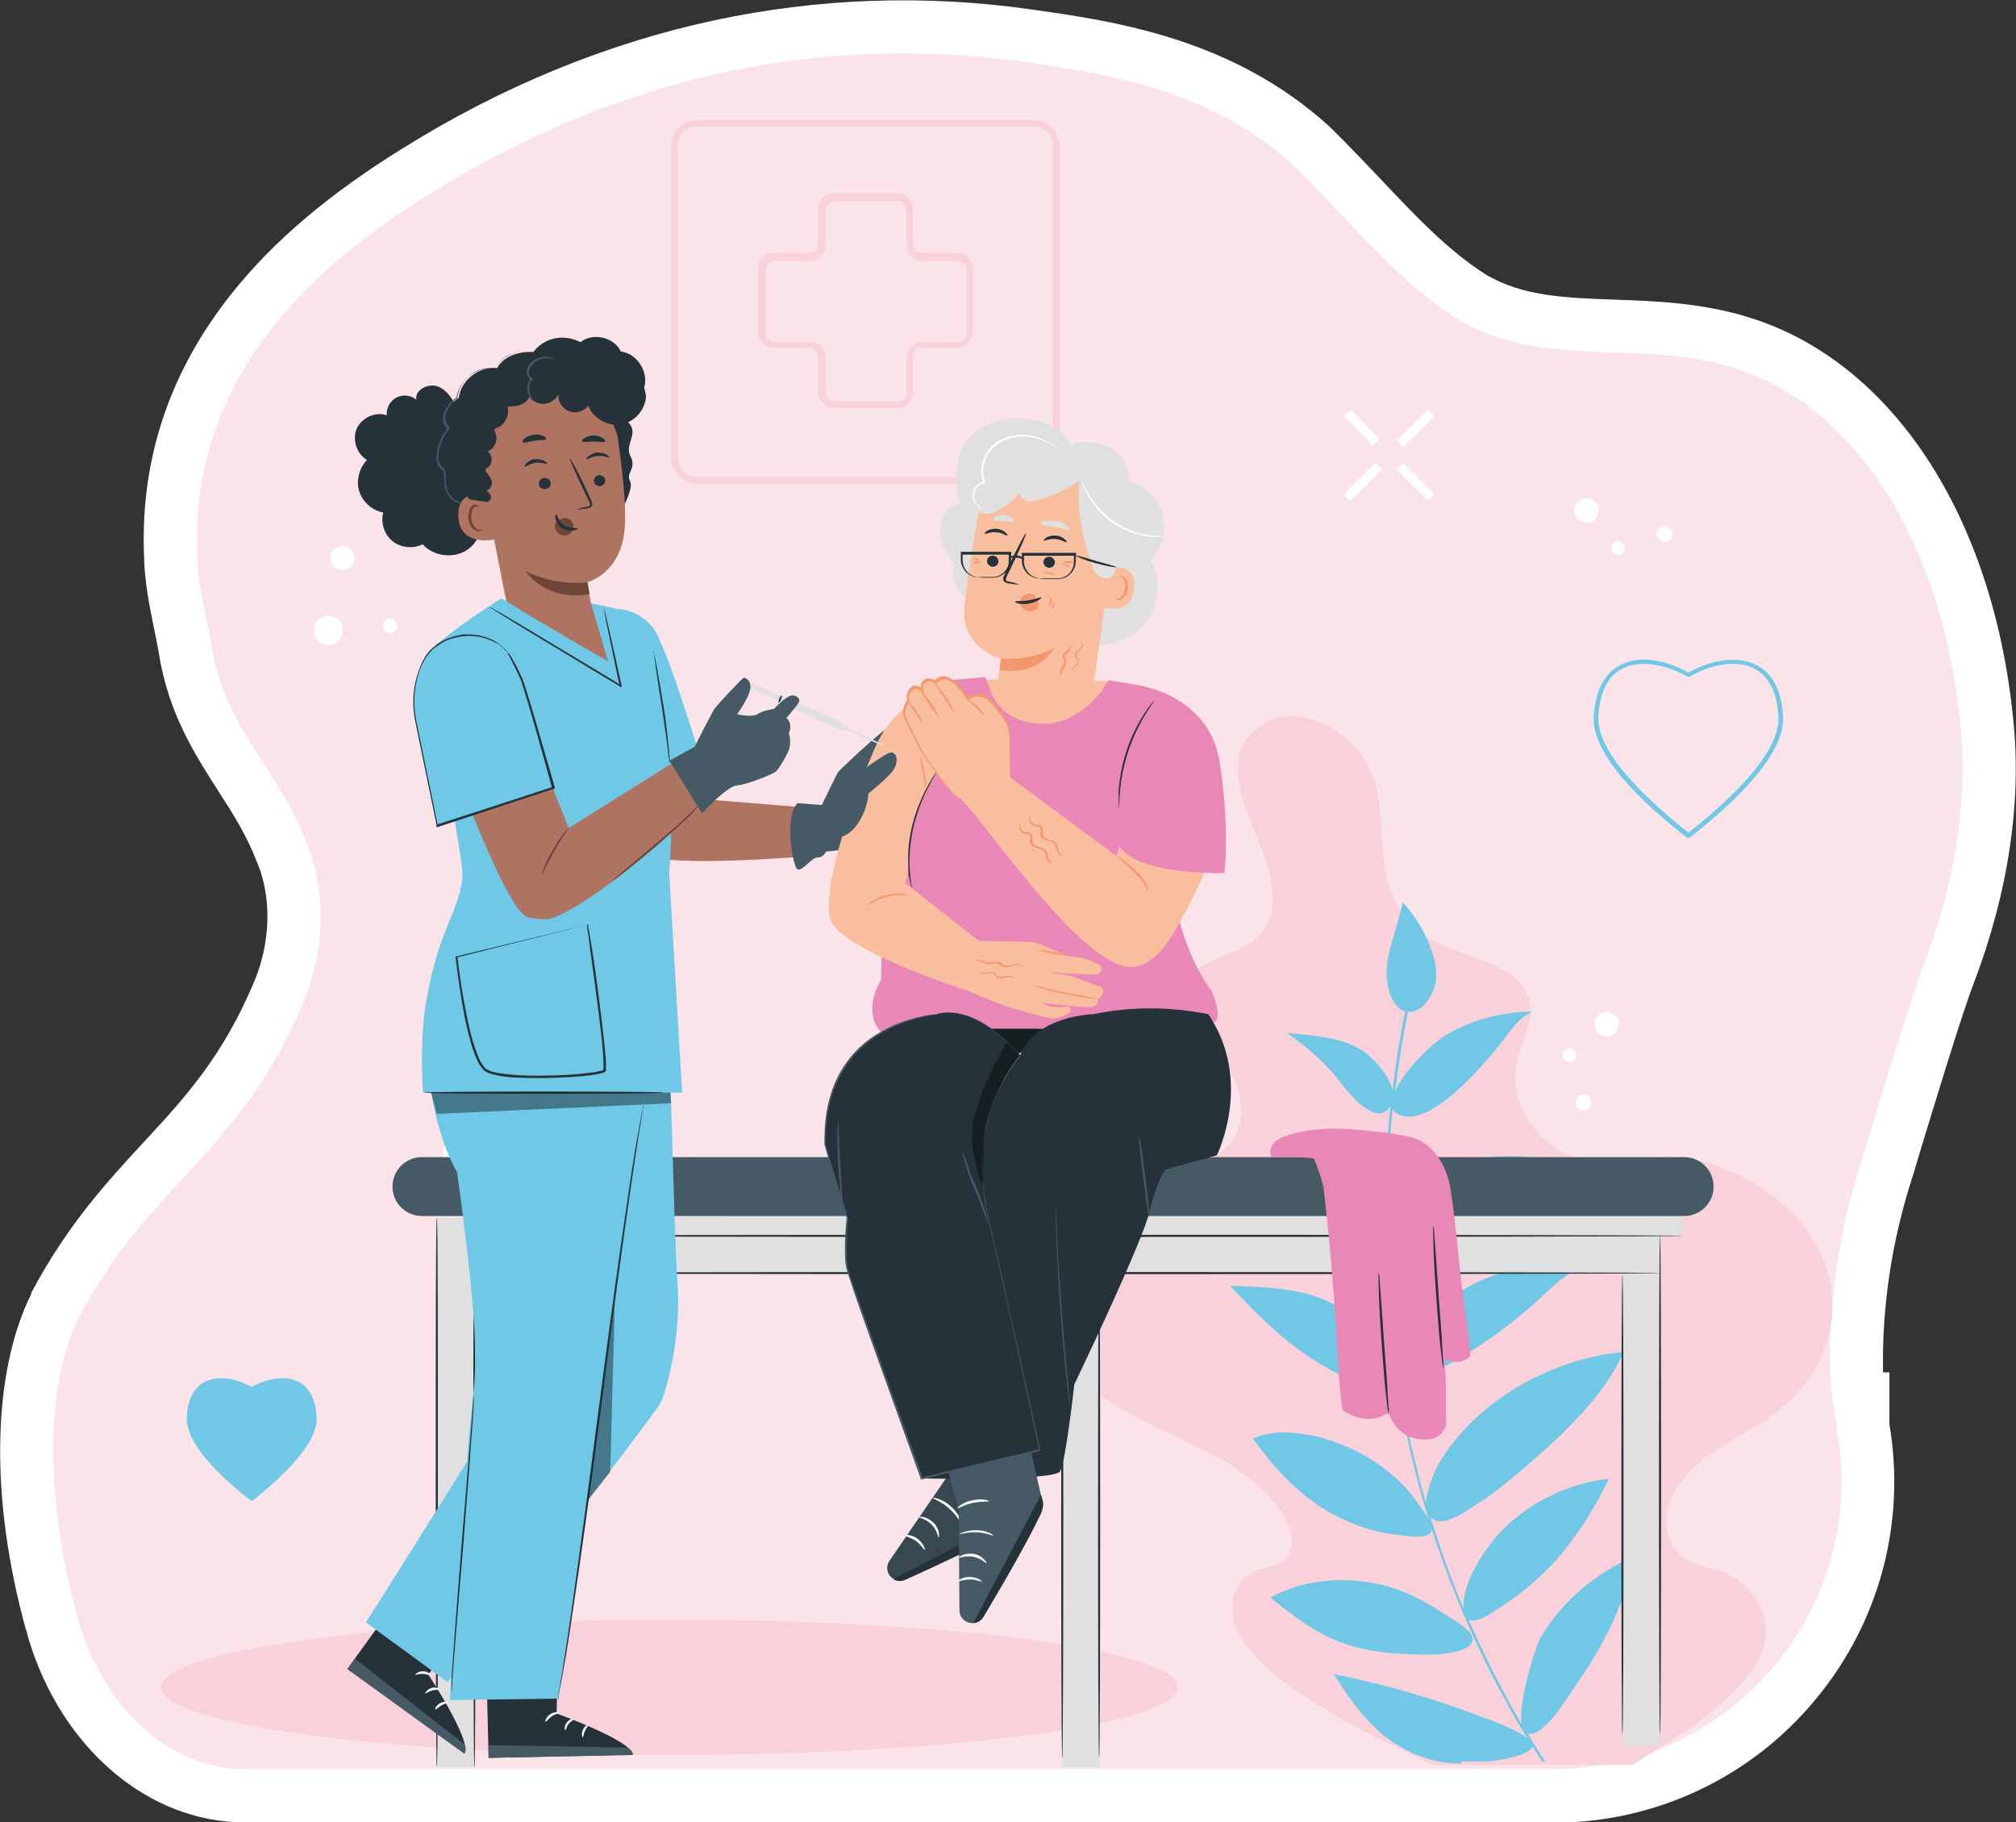 <?xml version="1.0" encoding="UTF-8"?> <svg xmlns="http://www.w3.org/2000/svg" id="Calque_1" version="1.1" viewBox="0 0 568.6 513.9"><rect x="0" y="0" width="568.6" height="513.9" fill="#333333" stroke="none"/><defs><style> .st0 { fill: #e0e0e0; } .st1 { fill: #263239; } .st2 { fill: #f3986e; } .st3 { fill: #70c8e7; } .st4 { fill: #f9be9d; } .st5 { fill: #6f4539; } .st6 { fill: #71c8e6; } .st7 { fill: #fff; } .st8 { opacity: .4; } .st9 { opacity: .2; } .st10 { fill: #fbe4e9; } .st11 { fill: #ae7361; } .st12 { fill: #f9d1da; } .st13 { fill: #455a64; } .st14 { fill: #e987b6; } </style></defs><g><g><path class="st10" d="M518,402c-.9-4.9-1.5-10.1-1.9-15.2-.4-19.7,2.8-40.4,8.9-59.4,1.2-3.7,13-43.3,17.6-55.4,8.3-21.6,12.7-45.5,10.3-67.9-5.1-50.9-29.2-89.5-63.8-100.3-26.6-8.5-54.1.7-78.1-13.9-17.2-10.8-30.3-27.8-46.1-43.2-22.9-20.8-49.9-25.5-76.5-29.3-55.3-7.7-112.3,3.1-166.7,37-28.8,17.8-68,48.7-66.1,101.2,0,9.3,2.4,16.9,4,26.2,3.7,23.9,19,34.7,27,56.3,5.3,13.1,5.2,29.3-.8,44-18.3,43.9-43.5,51.1-63.6,89.5-10.5,21.1-8.5,54.9-.5,83.8.2.7.5,1.6.7,2.5,7.6,24.8,26.2,41,46.6,41h369.2c50.8,0,89.1-46.2,79.8-96.1,0-.4,0-.7-.2-.9h.2Z"></path><path class="st7" d="M438.2,513.9H69c-27,0-51.5-20.7-60.9-51.6l-.3-1.1c0-.3-.2-.5-.2-.8,0-.3-.2-.6-.3-.9h0c-10.2-36.9-9.6-72.2,1.5-94.6v-.3c10.2-19.2,21.2-31.1,31.8-42.6,11.5-12.4,22.4-24.2,31.3-45.7,4.4-10.8,4.7-23,.8-32.7l-.2-.4c-2.8-7.4-6.7-13.6-10.9-20.1-6.6-10.3-14.1-21.9-16.8-38.9-.4-2.4-.9-4.8-1.4-7.2-1.3-6.5-2.7-13.1-2.8-21.1-.9-26.8,7.4-51.4,24.8-73.2,11.7-14.7,27.5-28.1,48.4-41,27.9-17.4,57.5-29.5,87.8-36,29.1-6.2,59-7.3,88.9-3.1,24.1,3.4,57.1,8.2,84.5,33.1l.4.4c4.9,4.8,9.5,9.7,14,14.4,9.8,10.4,19.1,20.2,29.5,26.8,10.4,6.3,22.6,6.7,36.6,7.2,11.6.4,24.8.9,38.1,5.1,40,12.5,68.5,55.8,74.2,113.1,2.5,23.4-1.4,49.2-11.2,74.8-3.4,8.9-11.3,34.9-15.1,47.4-1.3,4.3-1.9,6.4-2.2,7.3-5.7,17.6-8.5,36.3-8.2,54,0,.3,0,.6,0,.8h1.8v14.6c4.7,27.8-2.8,56-20.9,77.7-18.3,22.1-45.3,34.7-73.9,34.7ZM36.9,453.9c5.6,17.9,18.5,30,32.1,30h369.2c19.7,0,38.3-8.7,50.9-23.9,11.8-14.3,17.1-32.6,14.8-50.9l-22.4-22.3h19.6c-.4-21.1,2.9-43.2,9.6-64.1.3-.8,1-3.3,2.1-6.8,4.2-13.8,12-39.4,15.8-49.3,8.2-21.2,11.4-42.3,9.4-61h0c-4.5-45.2-25-78.7-53.3-87.6h0c-9.4-3-19.4-3.4-30.1-3.8-16-.6-34.1-1.2-51.2-11.6h-.2c-13.7-8.7-24.8-20.4-35.5-31.8-4.2-4.4-8.5-9-12.9-13.3-19-17.2-41.3-21.5-68.3-25.4-54.6-7.6-107.3,4.1-156.6,34.9-41.5,25.7-60.3,53.6-59,87.9v.5c0,5,1,9.8,2.1,15.3.6,2.7,1.1,5.4,1.6,8.4v.2c1.7,10.8,6.4,18.1,12.4,27.4,4.6,7.2,9.9,15.4,13.8,25.8,6.8,17,6.5,37-.9,55.1h0c-11,26.5-24.2,40.8-37,54.7-9.7,10.5-18.9,20.4-27.1,36-7.6,15.5-7.4,44.1.6,72.9v.4c.3.6.5,1.3.7,2.2Z"></path></g><path class="st10" d="M518,402c-.9-4.9-1.5-10.1-1.9-15.2-.4-19.7,2.8-40.4,8.9-59.4,1.2-3.7,13-43.3,17.6-55.4,8.3-21.6,12.7-45.5,10.3-67.9-5.1-50.9-29.2-89.5-63.8-100.3-26.6-8.5-54.1.7-78.1-13.9-17.2-10.8-30.3-27.8-46.1-43.2-22.9-20.8-49.9-25.5-76.5-29.3-55.3-7.7-112.3,3.1-166.7,37-28.8,17.8-68,48.7-66.1,101.2,0,9.3,2.4,16.9,4,26.2,3.7,23.9,19,34.7,27,56.3,5.3,13.1,5.2,29.3-.8,44-18.3,43.9-43.5,51.1-63.6,89.5-10.5,21.1-8.5,54.9-.5,83.8.2.7.5,1.6.7,2.5,7.6,24.8,26.2,41,46.6,41h369.2c50.8,0,89.1-46.2,79.8-96.1,0-.4,0-.7-.2-.9h.2Z"></path><g><path class="st12" d="M253,115h-17.8c-2.4,0-4.5-2-4.5-4.5v-9.9c0-1.4-1.1-2.5-2.5-2.5h-9.9c-2.4,0-4.5-2-4.5-4.5v-17.8c0-2.4,2-4.5,4.5-4.5h9.9c1.4,0,2.5-1.1,2.5-2.5v-9.9c0-2.4,2-4.5,4.5-4.5h17.8c2.4,0,4.5,2,4.5,4.5v9.9c0,1.4,1.1,2.5,2.5,2.5h9.9c2.4,0,4.5,2,4.5,4.5v17.8c0,2.4-2,4.5-4.5,4.5h-9.9c-1.4,0-2.5,1.1-2.5,2.5v9.9c0,2.5-2,4.5-4.5,4.5ZM218.5,73.6c-1.4,0-2.5,1.1-2.5,2.5v17.8c0,1.4,1.1,2.5,2.5,2.5h9.9c2.4,0,4.5,2,4.5,4.5v9.9c0,1.4,1.1,2.5,2.5,2.5h17.8c1.4,0,2.5-1.1,2.5-2.5v-9.9c0-2.4,2-4.5,4.5-4.5h9.9c1.4,0,2.5-1.1,2.5-2.5v-17.8c0-1.4-1.1-2.5-2.5-2.5h-9.9c-2.4,0-4.5-2-4.5-4.5v-9.9c0-1.4-1.1-2.5-2.5-2.5h-17.8c-1.4,0-2.5,1.1-2.5,2.5v9.9c0,2.4-2,4.5-4.5,4.5h-9.9,0Z"></path><path class="st12" d="M291.5,136.4h-94.8c-4.1,0-7.4-3.4-7.4-7.4V41.2c0-4.1,3.4-7.4,7.4-7.4h94.8c4.1,0,7.4,3.4,7.4,7.4v87.8c0,4.1-3.4,7.4-7.4,7.4ZM196.7,35.7c-3.1,0-5.5,2.4-5.5,5.5v87.8c0,3.1,2.4,5.5,5.5,5.5h94.8c3.1,0,5.5-2.5,5.5-5.5V41.2c0-3.1-2.4-5.5-5.5-5.5h-94.8Z"></path></g><path class="st12" d="M404.2,497.7h56.4c3.4-2.4,6.4-4.2,7.9-5.1,7.3-4.3,13.9-9.2,19.6-14.8,4.9-4.7,9.4-10.1,9.9-16.9.5-6.7-4.4-14.9-12.6-17.8-3.2-1.1-6.6-1.4-9.5-3.1-3.7-2.1-5.4-6-5.8-9.3-.7-7.8,4.2-14.4,10.4-19.2,6.2-4.8,13.9-8.4,20.2-13.1,13.5-10.1,20.3-27.1,13.4-43.6-6.9-16.6-29.4-30.8-48.6-28.3-4.4.6-8.6,2-13.2,1.9-7.9-.2-16.1-5.1-20.5-11.3-4.4-6.1-5.2-13.2-3.5-19.4,1.7-6.2,5.7-12.8,1.5-19.1-5.2-7.8-18.1-8.7-26.9-14.1-9.1-5.7-12.2-15.5-12.9-24.2-.7-8.7,0-17.5-4.9-25.8-3.8-6.7-13.1-12.6-20.8-12.5-7.8,0-14.3,5.8-15.1,12.5-.9,8.4,3.7,17.2,7,25.8,3.3,8.7,4.7,18.5-1.8,24.2-6.2,5.5-18.8,6.3-20.4,14.1-1.3,6.3,5.7,12.8,10.2,19.1,4.5,6,6.9,13.2,5.4,19.4-1.5,6.1-7.4,11.1-15.3,11.3-4.6,0-9.3-1.3-14.1-1.9-20.3-2.5-36.3,11.7-35.6,28.3.7,16.6,15.3,33.4,33.5,43.6,8.5,4.7,17.8,8.3,26.2,13.1,8.5,4.8,16.5,11.4,19.3,19.2,1.2,3.4,1.2,7.3-1.5,9.3-2.1,1.7-5.5,2-8.1,3.1-6.9,2.9-7.9,11-4.4,17.8,3.5,6.7,10.5,12.2,17.6,16.9,8.4,5.6,17.2,10.5,26.4,14.8,2,.9,5.7,2.7,10.3,5.1h.3Z"></path><ellipse class="st12" cx="188.8" cy="475.8" rx="143.4" ry="19.1"></ellipse><g><rect class="st7" x="397.9" y="129.6" width="2.6" height="12.5" transform="translate(20.9 322.1) rotate(-45)"></rect><rect class="st7" x="382.7" y="114.9" width="2.6" height="11.5" transform="translate(27.2 306.8) rotate(-45)"></rect><rect class="st7" x="378" y="134.6" width="12.7" height="2.6" transform="translate(16.5 311.6) rotate(-45)"></rect><rect class="st7" x="393" y="119.5" width="12.5" height="2.6" transform="translate(31.5 317.7) rotate(-45)"></rect></g><g><path class="st7" d="M450.2,287.1c-.9,1.7-.5,3.7,1.2,4.7,1.7.9,3.7.5,4.7-1.2s.5-3.7-1.2-4.7c-1.6-1-3.7-.5-4.7,1.2Z"></path><path class="st7" d="M444.5,311.4c.3,1.2,1.5,2,2.7,1.6,1.2-.3,2-1.5,1.6-2.7-.3-1.2-1.5-2-2.7-1.6-1.1.3-1.9,1.5-1.6,2.7Z"></path><path class="st7" d="M441,296.6c-.6.9-.3,2.1.7,2.6s2.1.3,2.6-.7c.6-.9.3-2.1-.7-2.6-.8-.6-2-.2-2.6.7Z"></path></g><g><path class="st7" d="M445.7,146.9c1.7.9,3.7.5,4.7-1.2.9-1.7.5-3.7-1.2-4.7-1.7-.9-3.7-.5-4.7,1.2s-.4,3.8,1.2,4.7Z"></path><path class="st7" d="M470,152.7c1.2-.3,2-1.5,1.6-2.7-.3-1.2-1.5-2-2.7-1.6-1.2.3-2,1.5-1.6,2.7s1.6,2,2.7,1.6Z"></path><path class="st7" d="M455.4,156.2c.9.6,2.1.3,2.6-.7.6-.9.3-2.1-.7-2.6-.9-.6-2.1-.3-2.6.7-.6.8-.3,2,.7,2.6Z"></path></g><g><g><circle class="st7" cx="96.6" cy="157.4" r="3.4"></circle><circle class="st7" cx="110" cy="176.5" r="2"></circle></g><circle class="st7" cx="92.6" cy="177.8" r="4.1"></circle></g><g><g><circle class="st7" cx="133" cy="305" r="3.4"></circle><circle class="st7" cx="146.4" cy="324.1" r="2"></circle></g><circle class="st7" cx="129" cy="325.4" r="4.1"></circle></g><path class="st6" d="M476.2,236.2h-.4c-12.4-9.6-27-23.4-26.3-34.2.5-7.2,2.9-12.1,7.4-14.4,6.1-3.3,14.1-.9,19.3,2.1,5.1-3,13.2-5.3,19.3-2.1,4.5,2.3,7,7.3,7.4,14.4.7,10.8-14,24.5-26.3,34.2h-.4ZM463.6,187.2c-2.1,0-4.3.4-6.1,1.4-4.1,2.1-6.3,6.6-6.7,13.4-.7,10.6,15.4,24.9,25.4,32.8,10-7.8,26.1-22.1,25.4-32.8-.4-6.7-2.7-11.3-6.7-13.4-5.4-2.9-13.1-.9-18.3,2.2h-.7c-3.4-2-8-3.6-12.3-3.6h0Z"></path><g><path class="st6" d="M412.5,496.7h7.7c5.2-.7,10.9-2,12-4v-.3c.9,1.4,1.8,2.9,2.7,4.3h.9c-1.8-2.6-3.4-5.3-5-8,.6.3,1.2.3,2,0,4.6-1.8,9.9-11.1,12.4-14.6,3.6-5.1,6.7-10.5,9.3-16,3-6.3,5.3-12.8,6.8-19.4-11.3,4.8-20.9,13.1-26.6,22.8-1.7,2.8-6.6,18.6-5.5,24.8-5.6-9.6-10.6-19.5-15-29.6,2.3,1.4,7.4-2.4,10.2-4.3,4.9-3.2,9.4-7.1,13.3-11.2,6.9-7.4,11.9-15.7,16.1-24.2-11.2,1.2-22.4,6.6-30.1,14.5-5.2,5.4-11.5,15.2-10.9,22.2-3.5-8.4-6.6-17-9.3-25.8.6.6,1.4.9,2.4,1.1,3.4.4,9.8-4.3,12.4-6,4.1-2.7,7.8-5.9,11.4-8.9,11.3-9.7,22.5-20.1,28.3-32.9-21.2,2.1-41,13.9-51.4,30.2-1.3,2-4.2,8-4.4,12.5-3.4-11.8-6-23.8-7.9-36.1.2.7.6,1.3,1.2,1.6,2.7,1.5,8.8-2.5,11.3-3.7,9.4-5,18.2-11.2,25.9-18.1,3.8-3.4,7.4-7.2,12-9.8-8.7-1.7-18.7-.5-27.5,3.5-8.7,4-16.2,10.6-20.5,18.2-.9,1.7-2.7,5.1-2.5,7.5-1.8-12-2.9-24.3-3.1-36.6.2,0,.4.2.7.3,8.4,3.6,26.7-13,32.1-18.1,2.6-2.5,5.3-5.3,8.8-6.1-8.3-1.2-17.6-.2-25.7,3.5-3.3,1.5-12.1,7.8-15.9,13.2,0-10.1.6-20.3,1.7-30.5.5.9,1.3,1.6,2.9,2,9.2,2.3,24.5-16.4,28.9-22.2,2.1-2.8,4.3-5.9,7.7-7.2-8.7,0-17.8,2.3-25.3,7.1-3.1,2-10.9,9.4-13.5,15.2.9-7.4,2.1-14.9,3.6-22.3,4.1.6,7.3-5.2,7.8-8.2.5-2.8,0-5.5-.8-8.1-1.7-5.4-4.6-10.4-8.5-14.6-1,5.6-3.4,11.2-4.3,16.8-.6,4.2,0,11.8,4.6,13.9,0,0,.3,0,.4.2-1.5,7.4-2.7,14.6-3.5,22-1.2-4.7-6.6-10.1-9.5-11.6-5.7-3.2-13.1-3.8-20.3-4.4,5,3.4,9.5,7.4,13.3,11.7,2,2.4,10.8,15.3,15.5,9.4,0-.2.3-.3.4-.5-1.2,10.8-1.8,21.5-1.8,32.1-3.4-5.3-11.5-10.9-14.4-12.6-5.4-3.1-11.9-4.8-18.8-4.5,6.1,3.8,9.9,9.8,14.3,15.2,2.2,2.6,13.3,14.8,19.1,9,.3,12,1.3,23.9,3,35.6-1.7-3.4-5.8-7.6-7.2-9.4-2.4-3.2-5.1-6.2-8.6-8.5-8.2-5.4-19.8-5.9-30.9-6.2,6.5,6.8,13,13.6,21,19.1,5.8,4,13.4,8.5,21.3,9.4,2.9.4,4.4,0,4.8-1.1,5.7,35.6,18.1,69.5,36.7,100.1-3.4-2.7-12-5.7-14-6.4-12.9-4.9-26.4-8.8-40.5-11.6,3.8,6,7.8,11.9,13.4,16.7,5.6,4.7,12.9,8.2,21.3,8.5h1.2v-.4h0l.4-.2Z"></path><path class="st6" d="M389,446.7c6.7,1.6,12.7,4.6,18,8.2,2.8,1.9,12.3,6.6,6.5,9.8-4.7,2.5-14.1,1.9-18.8,1.6-6.4-.3-12.7-1.5-18.1-3.8-7-3-12.7-7.5-18.3-12,9.5-5.2,21-6,30.8-3.7h-.1Z"></path><path class="st6" d="M369.8,404.7c13.4,3,24.6,10.5,31.1,20.6,1,1.5,4.3,5.4,2.3,7.2-1.7,1.6-8,.4-9.9.2-7.1-.9-13.5-3.4-19.1-6.7-8.7-5.2-15.2-12.6-20.8-20.3,5.2-2.4,11.2-2,16.4-.9h0Z"></path></g><g><g><path class="st11" d="M230.7,228l-31.8-2.6-7.4-20-18.8,12.9s5.4,18.6,10,22.6c4.6,3.9,44.5.6,44.5.6l3.5-13.5Z"></path><path class="st13" d="M225,226.5l6.8.5s4.1-8.6,4.6-9.3,13.6-13,14.2-12.4-4.1,27.9-4.5,28.6c-.3.7-5.9,5.2-8.8,5.7s-4.3.5-4.3.5c0,0-.7,1.7-2.4,1.7s-4.4,4.1-5.7,3.3c-1.3-.7-3.8-14.7,0-18.6h0Z"></path></g><g><rect class="st0" x="457.6" y="344.6" width="10.6" height="147.7"></rect><rect class="st0" x="299.6" y="342.9" width="10.6" height="155.5"></rect><rect class="st0" x="123.2" y="344.6" width="10.6" height="153.8"></rect><rect class="st0" x="123.2" y="342.5" width="351.4" height="6.9" transform="translate(-1.8 1.6) rotate(-.3)"></rect><path class="st13" d="M474.9,342.9H119c-4.6,0-8.3-3.7-8.3-8.3h0c0-4.6,3.7-8.3,8.3-8.3h356c4.6,0,8.3,3.7,8.3,8.3h0c0,4.6-3.7,8.3-8.3,8.3h-.1Z"></path><rect class="st0" x="133.8" y="347" width="324.6" height="12"></rect><path class="st1" d="M133.8,498.4c-.2,0-.3-34.7-.3-77.5s0-77.5.3-77.5.3,34.7.3,77.5,0,77.5-.3,77.5Z"></path><path class="st1" d="M123.2,498.4c-.2,0-.3-34.7-.3-77.5s0-77.5.3-77.5.3,34.7.3,77.5,0,77.5-.3,77.5Z"></path><path class="st1" d="M474.5,348.5c0,.2-76.2.3-170.2.3s-170.2-.1-170.2-.3,76.2-.3,170.2-.3,170.2.1,170.2.3Z"></path><path class="st1" d="M468.2,359c0,.2-74.8.3-167.1.3s-167.1-.1-167.1-.3,74.8-.3,167.1-.3,167.1.1,167.1.3Z"></path><path class="st1" d="M457.6,489.2c-.2,0-.3-29-.3-64.8s.1-64.8.3-64.8.3,29,.3,64.8-.1,64.8-.3,64.8Z"></path><path class="st1" d="M468.2,489.2c-.2,0-.3-31.5-.3-70.3s.1-70.4.3-70.4.3,31.5.3,70.4-.1,70.3-.3,70.3Z"></path><path class="st1" d="M299.6,495.7c-.2,0-.3-30.6-.3-68.3s.1-68.3.3-68.3.3,30.6.3,68.3-.1,68.3-.3,68.3Z"></path><path class="st1" d="M310,495.7c-.2,0-.3-30.6-.3-68.3s.1-68.3.3-68.3.3,30.6.3,68.3-.1,68.3-.3,68.3Z"></path></g><g><path class="st0" d="M271.1,141.9c-2.2-4.2-2-9.6.4-13.7l7.2,42.1c-2.9.3-5.9-1-7.8-3.2s-2.6-5.4-1.8-8.3c-2.3-2.7-4.1-6-4-9.5,0-3.5,2.6-7.1,6.1-7.5h-.1Z"></path><path class="st0" d="M270.5,136c-1.8-5.2.7-11.3,5.2-14.6s10.4-4,15.9-3c4.3.8,8.8,3,10.3,7.1,3.2-1.6,8.7-.9,11.7,1s4.8,5.4,4.7,9c4.5,1.3,8.3,5.1,9.5,9.6,1.2,4.5,0,9.7-3.4,13.1,3.8,4.6,2.1,13.3-1.7,17.9-3.8,4.6-9,5.4-14.8,6.4-8.1,1.4-16.7.5-23.7-3.7-5-3-8.9-7.7-11-13.1-2.1-5.4-2.5-11.5-.9-17.1.5-1.7,1.1-3.4,1-5.2-.2-2.6-1.9-4.8-2.8-7.3h0Z"></path><path class="st4" d="M293.2,206.7c7.3.9,13.9-4.2,14.9-11.4l6.3-43.6c2.1-11.7-3-22.6-14.7-24.3h-1.1c-11-1.1-20.9,6.5-22.7,17.4-1.7,10.1-3.5,21.3-3.9,26.8-.9,11.3,10.3,14.1,10.3,14.1,0,0-.3,2.6-.7,5.9-1,7.4,4.3,14.2,11.7,15.1h0Z"></path><path class="st2" d="M282.3,185.6s7.1,1.2,15.1-2.9c0,0-4.3,8.2-15.5,6.2l.4-3.3Z"></path><path class="st2" d="M292.2,168.4c-.6-.8-1.7-1.2-2.6-.9s-1.7,1.1-1.8,2.1.4,2,1.3,2.4c.6.3,1.3.4,1.9.3.5,0,1-.3,1.4-.6.5-.5.6-1.3.4-2s-.4-1-.9-1.5"></path><path class="st1" d="M278.4,158c-.1.9.5,1.6,1.4,1.8.9.1,1.7-.5,1.8-1.3.1-.9-.5-1.6-1.4-1.8-.9-.1-1.7.5-1.8,1.3Z"></path><path class="st1" d="M277.8,150.5c.2.2,1.5-.6,3.2-.4,1.7.1,2.9,1.1,3.1.9.1,0,0-.5-.6-.9-.5-.5-1.4-.9-2.5-1-1.1,0-2,.2-2.6.6-.6.4-.8.7-.7.8h.1Z"></path><path class="st1" d="M294.3,158.3c-.1.9.5,1.6,1.4,1.8.9.1,1.7-.5,1.8-1.3.1-.9-.5-1.6-1.4-1.8-.9-.1-1.7.5-1.8,1.3Z"></path><path class="st1" d="M294.5,152.4c.2.2,1.5-.6,3.2-.4,1.7.1,2.9,1.1,3.1.9.1,0,0-.5-.6-.9-.5-.5-1.4-.9-2.5-1-1.1,0-2,.2-2.6.6-.6.4-.8.7-.7.8h.1Z"></path><path class="st1" d="M287.4,164.8s-1-.4-2.8-.8c-.4,0-.9-.2-.9-.5s.2-.8.4-1.3c.5-1,1.1-2.1,1.6-3.3,2.3-4.7,3.9-8.5,3.7-8.6-.2,0-2.2,3.6-4.4,8.3-.5,1.1-1.1,2.2-1.6,3.3-.2.5-.6,1-.4,1.7,0,.3.4.6.7.7.3.1.5.1.7.2,1.8.3,2.8.4,2.9.3h0Z"></path><path class="st0" d="M293.8,147.8c.1.5,1.9.4,3.9.8,2,.3,3.6,1.1,3.9.7.1-.2-.1-.7-.8-1.2-.6-.5-1.7-1-2.9-1.2-1.2-.2-2.4-.1-3.1.1-.8.2-1.2.6-1.1.8h.1Z"></path><path class="st0" d="M280,146.6c.3.4,1.5.1,2.9.3,1.4,0,2.6.5,3,.2.1-.2,0-.6-.5-1s-1.3-.8-2.3-.9c-1,0-1.9.2-2.4.5-.6.4-.8.7-.6.9h-.1Z"></path><path class="st4" d="M312.8,160c.2,0,8-1.6,7,6.1-.9,7.7-8.5,5.2-8.5,5s1.4-11.1,1.4-11.1h.1Z"></path><path class="st2" d="M314.1,168.5s.1.1.3.2.6.2,1,.1c.9-.2,1.7-1.4,1.9-2.8.1-.7,0-1.4-.1-2-.2-.6-.5-1-.9-1.2-.4-.1-.7,0-.8.3-.1.2,0,.4-.1.4,0,0-.1-.1,0-.5,0-.1.2-.3.4-.4s.5-.2.8-.1c.6.1,1.1.7,1.3,1.4.2.6.3,1.4.2,2.2-.2,1.5-1.2,2.9-2.4,3.1-.6,0-1-.1-1.2-.4-.2-.2-.2-.4-.2-.4h-.2,0Z"></path><path class="st1" d="M293.7,168.5c-.1-.2-1.7.5-3.7.8s-3.7.1-3.7.4,1.7.9,3.9.5c2.2-.4,3.7-1.5,3.5-1.7h0Z"></path><path class="st2" d="M295.4,171s.2,0,.5-.1c.3-.2.6-.5.7-1s0-1-.2-1.2c-.2-.3-.4-.4-.4-.3,0,0,.3.7.2,1.4-.2.8-.8,1.1-.8,1.2h0Z"></path><path class="st2" d="M299.9,158.4c0,.1.6.4,1.4.4s1.4-.4,1.3-.5c0-.1-.6,0-1.4,0h-1.4.1Z"></path><path class="st2" d="M299.4,159c0,.1.5.3,1.1.5.6.3,1,.6,1.1.5.1,0-.2-.6-.9-.9-.7-.3-1.3-.2-1.3-.1h0Z"></path><path class="st2" d="M274.7,157.2c-.1,0,.1.5.7.8.6.2,1.1.1,1.1,0s-.4-.2-.9-.4-.8-.4-.9-.3h0Z"></path><path class="st2" d="M274.6,158.7c0,.1.4.3,1,.2.6,0,1-.2,1-.4s-.5-.1-1-.1-1,.1-1,.2h0Z"></path><path class="st2" d="M296.3,171.6c0,.1.6,0,1-.7.3-.6,0-1.2,0-1.2-.1,0-.1.5-.4,1-.2.5-.6.8-.5.9h-.1Z"></path><path class="st2" d="M302.4,191s-.4-.7-.1-1.7c0-.3.2-.5.4-.8.2-.2.5-.4.8-.6.3-.2.7-.5.8-1,.1-.5-.1-1-.3-1.4-.2-.4-.4-.7-.4-1s.2-.6.5-.8.6-.5.8-.7c.3-.3.4-.6.5-.9,0-.7-.4-1.1-.6-1.3s-.4-.3-.4-.3c0,0,0,.2.3.4.2.3.4.7.4,1.2s-.6.9-1.2,1.3c-.3.2-.6.6-.7,1.1,0,.5.3.9.5,1.3.2.4.4.7.3,1,0,.3-.3.6-.6.8-.3.2-.6.4-.8.8-.2.3-.3.6-.4.9-.1.6,0,1.1.1,1.4.1.3.3.4.3.4h-.2,0Z"></path><path class="st2" d="M299.3,190.6s-.1-.6.3-1.4c.2-.4.5-.8.8-1.4.1-.3.3-.6.3-1s0-.8-.2-1.1-.3-.6-.2-.8c0-.2.3-.4.5-.6.2-.2.5-.3.7-.6.2-.2.3-.5.4-.8,0-.5-.1-.9-.3-1.1-.2-.2-.3-.3-.3-.3,0,0,0,.1.2.3,0,.2.2.6,0,1,0,.4-.5.7-1,1-.2.2-.6.4-.7.8-.2.4,0,.9.2,1.1.3.6.2,1.2-.1,1.7-.2.5-.5,1-.7,1.4s-.2.8-.2,1.1.1.4.2.4v.3h.1Z"></path><path class="st2" d="M294.3,161.3c0,.1.8.3,1.6.5.9.2,1.6.5,1.7.4,0-.1-.6-.6-1.6-.8s-1.8-.2-1.8,0h0Z"></path><path class="st0" d="M275,138.6c1.2-3.8,4.4-6.8,8-8.5,3.7-1.6,8.9-3.8,12.9-3.7,3.9,0,9,1.5,12.4,3.4,4.3,2.4,7.3,7.7,8.7,12.4,1.5,4.7-.6,9.9-1.4,14.8l-1.3,4.7c-.6,1.6-2.9,1.8-4.2.9-1.4-1-2-2.6-2.5-4.2-2.4-7.4-4-15.1-3.1-22.8-3.7,2.4-7.7,4.3-12,5.4-1,.3-2.1.5-3.1.2s-1.9-1.1-1.9-2.2c-1.7,2.1-3.8,3.8-6.2,5-1.5.8-3.3,1.3-4.8.6-1-.5-1.7-1.6-1.9-2.7-.2-1.1,0-2.3.3-3.3,0,0,.1,0,.1,0Z"></path><path class="st7" d="M327.5,151.2s-1.7,0-4.2-.4c-1.3-.2-2.8-.6-4.4-1.2-1.6-.7-3.3-1.6-4.9-2.7-3.3-2.3-5.6-5.2-6.9-7.5s-1.8-3.9-1.9-3.8c0,0,0,.4.3,1.1.2.7.7,1.7,1.3,2.9,1.2,2.3,3.5,5.4,6.9,7.7,1.7,1.2,3.4,2.1,5.1,2.7,1.7.6,3.2,1,4.5,1.2s2.4.2,3.2.2,1.2,0,1.1-.1h-.1Z"></path><path class="st7" d="M278.3,143.4s-.3,0-.8-.1-1.2-.4-1.9-1.1c-.6-.7-1.2-1.8-.9-3.1.3-1.3,1.4-2.6,3-2.8h.3v-.3c-1.3-2.6-.8-6.5,1.6-9.2,1.9-2.2,4.7-3.2,7.1-3.6,2.5-.3,4.8,0,6.6.7,1.8.6,3.2,1.4,4.1,1.9.9.6,1.4.9,1.4.9,0,0-.1,0-.3-.3s-.6-.4-1-.7c-.9-.6-2.3-1.4-4.1-2.1-1.8-.7-4.2-1.2-6.8-.9-2.6.3-5.4,1.4-7.4,3.7-2.5,2.8-3,6.9-1.8,9.7l.2-.3c-1.8.3-3,1.8-3.3,3.1-.3,1.4.3,2.7,1.1,3.4.7.7,1.5,1,2,1.1h.9,0Z"></path><path class="st1" d="M293.5,163.2c0-.1-1,0-2.4-.8-.7-.4-1.4-1.2-1.9-2.2-.2-.5-.4-1.1-.4-1.7v-2.1l-.3.3h14.7l-.3-.3c0,1,0,2.1-.1,3-.2.9-.7,1.7-1.2,2.3-.6.6-1.3,1-2,1.2s-1.4.2-2.1.2h-3c-.7,0-1.1,0-1.1.1s.4,0,1.1.1h3c.6,0,1.4,0,2.2-.2.8-.2,1.6-.6,2.2-1.3.7-.6,1.2-1.5,1.4-2.5.2-1,.1-2,.2-3.1v-.3h-15.3v2.4c0,.7.2,1.3.5,1.9.5,1.1,1.3,1.9,2.1,2.3s1.4.6,1.9.6h.8,0Z"></path><path class="st1" d="M276.2,162.9c0-.1-1,0-2.4-.8-.7-.4-1.4-1.2-1.9-2.2-.2-.5-.3-1.1-.4-1.7v-2.1l-.3.3h13.6l-.3-.3v2.7c-.1.8-.5,1.6-1,2.2-1,1.2-2.4,1.7-3.5,1.7h-2.8c-.7,0-1,0-1,.1s.4,0,1,.1h2.8c1.2,0,2.8-.5,3.9-1.8.6-.6,1-1.5,1.2-2.4.2-1,0-1.9.1-2.8v-.3h-14.2v2.4c0,.7.2,1.3.5,1.9.5,1.1,1.3,1.9,2.1,2.3s1.4.6,1.9.6h.7,0Z"></path><path class="st1" d="M284.7,157.3c0,.2,1-.2,2.1,0,1.1,0,1.9.6,2,.4.1-.1-.6-.9-1.9-1.1-1.3-.1-2.2.5-2.1.7h-.1Z"></path><path class="st1" d="M303.5,156.7c0,.2,2.4,1.3,5.5,2.1,3.2.9,5.8,1.3,5.8,1.1s-2.5-.8-5.6-1.7-5.6-1.7-5.7-1.5h0Z"></path></g><path class="st4" d="M277.5,191.6l37.3.5-1.1,10.1s-7.7,6.6-8.5,6.9c-.8.3-18.8,3.4-18.8,3.4,0,0-19.7-8.5-19.5-8.4.3,0,10.6-12.6,10.6-12.6h0Z"></path><path class="st14" d="M248.5,291c-5.6-6,0-14.7,0-14.7l1.1-57.6,16.9-23.5,1.6-3.4,9.9-.9h-.4s.7.4.7.9c1,2.5,2.2,9.9,11.9,11.9,11.1,2.3,17.5-5.5,20.5-8.7.7-1.4,2-3.2,2-3.2.4.1,7.2,1.2,7.2,1.2l14.9,23.5-4,35.7s3.1,17.2,10.8,27c0,0,4.7,10.1-.9,9.2-14.2-2.3-59,3.2-60.1,2.5-12.1-7.9-26.9-3.3-32,.2"></path><g><g><g><path class="st4" d="M301.1,269.6c-.2,0-7.8-3.7-9.7-3.9-1.9-.2-16.5-.4-16.5-.4l-3.4,13.5s12.3,5.2,14.2,5.6,9.9,2.9,11.3,2.8c1.3,0,5-1.3,5-2.2s-.6-1.1-.6-1.1c0,0-3.9.2-5.1-.1-1.2-.3-2.6-1-2.6-1,0,0,13.4,1.5,14.3,1.2,2.1-.7,1.6-2.2,1.6-2.2,0,0,1.5-1.1,1.6-2,.1-1-.4-1.4-1.3-1.7-.9-.3-6.7-2.6-8.5-3-1.7-.4-6.3-1-6.3-1,0,0,13.8,1,14.6.6.8-.4,1.7-1.8.3-2.6-1.4-.8-4-2-5.6-2.1-1.6-.2-3.4-.4-3.4-.4h.1Z"></path><path class="st2" d="M291.6,277.9s1,.4,2.6.9,3.9,1.1,6.5,1.6,4.9.9,6.6,1.1,2.8.3,2.8.2c0,0-1-.2-2.7-.5s-4-.7-6.6-1.2c-2.5-.5-4.8-1.1-6.5-1.5s-2.7-.7-2.7-.6h0Z"></path><path class="st2" d="M292.6,267.9c0,.1,1.8.6,4.2,1,2.3.4,4.2.7,4.3.5,0-.1-1.8-.6-4.2-1-2.3-.4-4.2-.7-4.3-.5Z"></path><path class="st2" d="M274.9,270.8h.6c.3,0,.8.2,1.4.5.6.2,1.3.7,2.3.6.9,0,1.8-.6,2.5,0,.4.2.7.6,1.2.8.5.2,1,.2,1.5,0,.9-.2,1.6-.5,2.2-.6.6,0,1.1.1,1.4.3.3.2.3.4.4.4,0,0,0-.2-.2-.5-.3-.3-.8-.6-1.5-.5-.7,0-1.4.4-2.2.5h-1.2c-.4-.2-.7-.5-1.1-.8-.2-.1-.5-.3-.8-.3h-.8c-.5,0-.9.2-1.3.3-.8,0-1.5-.3-2.1-.5s-1.1-.4-1.5-.4-.6,0-.6.1h-.2,0Z"></path><path class="st2" d="M274.9,273.5s.4.6,1.6.9c.6.2,1.3.3,2.1.1.4,0,.8-.2,1.1-.1.4,0,.6.2.9.6.2.3.7.7,1.1.8.4.1.9,0,1.3,0,.8-.1,1.4-.4,1.9-.3.5,0,.9.2,1.1.4.2.2.3.4.3.4,0,0,0-.2-.2-.5s-.6-.6-1.3-.6-1.3.1-2,.2-1.5,0-1.9-.6c-.1-.2-.3-.3-.5-.5-.2-.1-.5-.2-.7-.2-.5,0-.9,0-1.2.2-.7.1-1.4,0-1.9,0-1.1-.2-1.6-.7-1.7-.6v-.2h0Z"></path></g><path class="st4" d="M268.5,195s-14.5-1.3-22.1,16.7c-5.3,12.4-14.8,37.9-12.2,47.5,2.4,8.6,38.4,20.1,38.4,20.1l3.6-13.9-20.9-16.4,8.5-29.6,4.7-24.4h0Z"></path></g><g><path class="st14" d="M257.2,250.3c-2.6-12,1.1-22.7,7.5-33.2"></path><path class="st1" d="M264.4,217.3s-.3.4-.8,1.1-1.2,1.8-1.9,3.2c-.8,1.4-1.6,3.1-2.4,5s-1.5,4.1-2.1,6.5c-.5,2.3-.9,4.6-1,6.7s0,3.9,0,5.5.2,1.5.3,2.1c0,.6.2,1.1.3,1.6.2.9.3,1.3.4,1.3,0,0,0-.5-.2-1.3,0-.4-.2-1-.2-1.6s-.2-1.3-.2-2.1c-.1-1.5-.1-3.4,0-5.4.2-2,.5-4.3,1-6.6.6-2.3,1.3-4.5,2-6.4.8-1.9,1.5-3.6,2.3-5,.7-1.4,1.3-2.5,1.8-3.3.4-.8.7-1.2.7-1.2h0Z"></path></g><path class="st2" d="M261.1,222.6c.1,0,.2-2.2-.4-4.8-.5-2.6-1.1-4.6-1.2-4.6s.2,2.1.8,4.7c.5,2.6.7,4.7.8,4.7h0Z"></path></g><g><g><polygon class="st1" points="286.9 297.3 279.2 290.1 300.5 290.1 286.9 297.3"></polygon><g class="st8"><polygon points="286.9 297.3 279.2 290.1 300.5 290.1 286.9 297.3"></polygon></g></g><g><path class="st13" d="M278.2,383l-11,33.3-16.3,23.8c-1.2,1.7-.7,4.1,1.1,5.1h0c1,.6,2.2.7,3.3.2,6.8-3,31.6-14.3,32.3-16.8.8-2.9,14-34.3,14-34.3l-23.3-11.3h-.1Z"></path><g class="st9"><path d="M278.2,383l-11,33.3-16.3,23.8c-1.2,1.7-.7,4.1,1.1,5.1h0c1,.6,2.2.7,3.3.2,6.8-3,31.6-14.3,32.3-16.8.8-2.9,14-34.3,14-34.3l-23.3-11.3h-.1Z"></path></g><path class="st1" d="M252,445.3l36.3-18.9-.5,1.4c-.4,1.2-1.3,2.2-2.4,2.9-3,1.7-11.3,6.3-30.1,14.8-1.1.5-2.4.4-3.4-.2h.1Z"></path><path class="st7" d="M264.7,433.5c-.2,0-.3-2-2-3.6-1.6-1.7-3.6-1.9-3.5-2.1,0,0,.5-.2,1.3,0s1.9.7,2.8,1.6,1.4,2,1.5,2.8,0,1.3,0,1.3h-.1Z"></path><path class="st7" d="M260.8,437.1c-.2,0-.9-1.4-2.4-2.5s-3.1-1.3-3.1-1.6,1.8-.3,3.5.9c1.7,1.3,2.2,3.1,2,3.1h0Z"></path><path class="st7" d="M271.1,429.4c-.2.1-1.2-2.1-3.5-4.1-2.2-2-4.6-2.7-4.5-2.9,0-.2,2.6.2,5,2.3,2.4,2.1,3.2,4.6,3,4.6h0Z"></path><path class="st7" d="M275.3,419.6c-.2.2-1.7-1.2-4.1-2.2-2.3-1-4.4-1-4.4-1.3s2.2-.5,4.7.6c2.5,1,3.9,2.8,3.8,2.9Z"></path><path class="st7" d="M277.6,414.2c-.2.2-1.6-1.6-4.2-2.4-2.5-.8-4.7-.2-4.8-.5,0,0,.5-.4,1.4-.5.9-.2,2.2-.2,3.6.3,1.4.4,2.5,1.2,3.1,1.9.7.7.9,1.2.8,1.3h.1Z"></path></g><g><path class="st1" d="M308.2,286s-16.1.4-20.5,11.6-8.4,26.1-9.2,30.9c-.8,4.8-18.5,88.4-18.5,88.4,0,0,37.3.8,39-2,1.6-2.8,4-24.5,4-24.5,0,0,19.3-40.2,21.3-49s4.4-11.6,4.4-11.6l14.5-4s10.4-20.9-2.4-39.8c-11-2.2-21.9-2.2-32.5,0h0Z"></path><g><path class="st13" d="M260.5,391.6l9.9,33.6.2,28.9c0,2.1,1.8,3.7,3.9,3.6h0c1.2,0,2.2-.7,2.8-1.7,3.8-6.4,17.8-29.8,16.9-32.2-1-2.8-8.1-36.2-8.1-36.2l-25.6,4h0Z"></path><path class="st1" d="M274.5,457.7l19.1-36.2.4,1.4c.3,1.2.2,2.6-.3,3.7-1.5,3.1-5.7,11.6-16.3,29.3-.6,1-1.7,1.7-2.9,1.7h0Z"></path><path class="st7" d="M278.2,440.8c-.2.1-1.4-1.4-3.7-1.8-2.3-.5-4,.5-4.1.3,0,0,.3-.5,1.1-.8.8-.3,1.9-.5,3.2-.3,1.2.2,2.3.9,2.8,1.5.6.6.8,1.1.7,1.1h0Z"></path><path class="st7" d="M277,446c-.1.2-1.5-.6-3.4-.6s-3.3.7-3.4.5c-.1-.1,1.3-1.3,3.4-1.2,2.2,0,3.5,1.3,3.4,1.4h0Z"></path><path class="st7" d="M280.2,433c-.1.2-2-.8-4.7-.9s-4.8.6-4.9.5c0-.1,2.2-1.2,5-1.1,2.9.1,4.7,1.4,4.5,1.5h.1Z"></path><path class="st7" d="M279,423.3c0,.2-2.1,0-4.6.5s-4.2,1.7-4.4,1.5c-.1-.1,1.5-1.7,4.2-2.2,2.6-.6,4.8,0,4.7.2h0Z"></path></g><path class="st1" d="M264.4,286s-32.5,1.6-31.7,36.5l2.4,8.4,3.9,12.4s-1.1,10.4.1,14.9c1.2,4.4,20.9,58.6,20.9,58.6l33.3-8-6-27.7-9.2-41,9.6-42.6s-11.7-14.5-23.3-11.6h0Z"></path><path class="st13" d="M302.1,398.9s0-.2-.1-.6c0-.5-.2-1.1-.3-1.8-.2-1.6-.5-3.9-.8-6.8-.6-5.7-1.4-13.7-2-22.5s-.9-16.8-1.1-22.6c0-2.9-.1-5.2-.1-6.8v-2.6,2.5c0,1.7.2,4,.3,6.8.2,5.8.6,13.7,1.3,22.5.6,8.8,1.3,16.7,1.9,22.5.3,2.8.5,5.1.6,6.8,0,.8.1,1.4.2,1.9v.7h.1Z"></path><path class="st13" d="M321.3,320.5c.2,0,.9,5,1.7,11.2.8,6.2,1.3,11.2,1.1,11.2s-.9-5-1.7-11.2c-.8-6.2-1.3-11.2-1.1-11.2Z"></path><path class="st13" d="M236.4,315.9s.1,1.4.2,3.6c0,2.2.2,5.3.4,8.7.2,3.4.4,6.5.5,8.7s.2,3.6.1,3.6c0,0-.3-1.4-.5-3.6s-.5-5.3-.7-8.7c-.2-3.4-.2-6.5-.2-8.8s.1-3.6.2-3.6h0Z"></path><path class="st13" d="M271.5,324.7s.5,1.2,1.1,3c.6,1.9,1.5,4.5,2.8,7.2,1.2,2.8,2.1,5.4,2.6,7.3s.8,3.1.7,3.2c0,0-.4-1.2-1.1-3-.6-1.9-1.5-4.5-2.8-7.2-1.2-2.8-2.1-5.4-2.6-7.3s-.8-3.1-.7-3.2Z"></path></g><path class="st13" d="M264.4,286s.1,0,.4-.1c.3,0,.7-.2,1.3-.2,1.2-.1,3-.2,5.3.4,4.5,1.1,10.6,4.8,16.3,11.5h0v.2c-3.8,5-7.6,11.5-9.4,19.5s-1.3,8.3-1.2,12.8c0,1.1,0,2.3.2,3.4.1,1.1.2,2.3.4,3.5.2,1.2.3,2.3.5,3.5.3,1.2.5,2.4.8,3.6,2.2,9.6,4.5,19.9,6.9,30.7,2.5,10.8,4.9,22.3,7.5,34.1v.3h-.2c-6.9,1.7-14.2,3.4-21.6,5.2-3.9.9-7.8,1.9-11.7,2.8h-.2v-.2c-4.8-13.4-9.4-26.2-13.8-38.4-2.2-6.1-4.3-12-6.2-17.8-.5-1.4-1-2.9-1.2-4.4s-.2-3-.2-4.4c0-2.9.2-5.8.5-8.6h0c-1.2-3.6-2.3-7.2-3.4-10.7-1.1-3.5-2-6.9-2.9-10.1h0c0-4.2.3-8.2,1.2-11.8.9-3.7,2.3-7,4.1-9.8,3.6-5.7,8.5-9.1,12.7-11.1,4.2-2.1,7.8-2.9,10.2-3.4,1.2-.2,2.1-.3,2.8-.4h1s-.3,0-.9.1c-.6,0-1.6.2-2.8.5-2.4.5-5.9,1.4-10.1,3.5-4.1,2.1-9,5.5-12.5,11.1-1.8,2.8-3.2,6.1-4.1,9.7-.9,3.6-1.3,7.6-1.2,11.7h0c.9,3.2,1.9,6.6,2.9,10,1.1,3.5,2.2,7.1,3.4,10.8h0c-.3,2.8-.4,5.6-.4,8.5s0,2.9.2,4.4c.1,1.5.6,2.9,1.1,4.3,2,5.7,4.1,11.7,6.3,17.7,4.4,12.2,9,25,13.9,38.4l-.3-.2c3.9-.9,7.8-1.9,11.7-2.8,7.4-1.8,14.7-3.5,21.6-5.2l-.2.3c-2.6-11.8-5-23.3-7.4-34.1-2.4-10.8-4.7-21.1-6.9-30.7-.3-1.2-.5-2.4-.8-3.6-.2-1.2-.4-2.4-.5-3.6-.2-1.2-.2-2.3-.4-3.5,0-1.2-.1-2.3-.2-3.4-.1-4.5.3-8.9,1.2-12.9,1.8-8.1,5.7-14.6,9.5-19.6v.2c-5.6-6.6-11.6-10.4-16.1-11.5-2.2-.6-4.1-.6-5.2-.5-1.2.1-1.8.3-1.8.3h0Z"></path><g class="st8"><path d="M284,293.7s-11.1,18.3-9.8,28.7c1.3,10.4,3.1,11.9,3.1,11.9,0,0-.4-13.8,1.4-19.1,1.8-5.2,4.8-13.2,9-17.7l-3.7-3.9h0Z"></path></g></g><path class="st2" d="M256.5,252.4c0,.2-2.9-.4-6.3.5-3.4.8-5.7,2.6-5.8,2.5-.1,0,2.1-2.2,5.6-3,3.5-.9,6.5,0,6.4,0h.1Z"></path><g><path class="st4" d="M272.7,197.2s3.7-2.7,6.4.5c2.7,3.2,5.3,5.5,5.6,9.6.2,4.1.2,12.2.2,12.2l-9.7,10.6s-3.6-4.6-4.6-5c-2.8-1.1-10.7-12.5-12-15.6s-3.5-6.2-3.6-8,1.1-3.7,1.1-3.7c0,0-.6-1.8.8-3.2s3.2.2,3.2.2c0,0-.6-1.5.6-2.6,1.2-1,3.1.2,3.1.2,0,0,1.8-2.8,5.1-.1,3.3,2.7,3.9,4.7,3.9,4.7v.2h-.1Z"></path><path class="st2" d="M277.7,201.9c-.1,0-1.2-1.1-2.6-2.5s-2.6-2.4-2.5-2.5c0-.1,1.5.7,2.9,2.1,1.4,1.4,2.3,2.8,2.2,2.9Z"></path><path class="st2" d="M269.1,200.9c-.1,0-1.3-1.8-2.8-4.1s-2.8-4.1-2.7-4.2c.1,0,1.6,1.6,3.2,3.9,1.5,2.3,2.4,4.4,2.3,4.4h0Z"></path><path class="st2" d="M265,202.6c-.1,0-1.2-1.7-2.7-3.7-1.4-2.1-2.6-3.7-2.5-3.9.1,0,1.5,1.4,3,3.5,1.4,2.1,2.3,4,2.2,4.1h0Z"></path><path class="st2" d="M260.3,204.2c-.1,0-1-1.5-2.2-3.3s-2.3-3.2-2.2-3.3,1.4,1.1,2.6,3c1.2,1.8,1.9,3.5,1.7,3.6h.1,0Z"></path><path class="st4" d="M271.6,225.5s16.4,21.1,22.6,28.1c8,9.1,19.4,20.9,26.5,18.9,7.1-1.9,10.9-10.3,14.8-17.6,2.5-4.7,5.1-10.9,5.1-10.9l-23-12-2.7,9.4-31.5-23.3-11.8,7.4h0Z"></path><path class="st2" d="M323.9,251.1c-.2,0-1.4-2.7-4-5.2-1.3-1.3-2.6-2.3-3.5-3.1s-1.5-1.3-1.4-1.3c0,0,.7.3,1.7,1s2.3,1.7,3.7,3c1.3,1.3,2.3,2.7,2.9,3.8s.8,1.8.7,1.8h-.1Z"></path><path class="st14" d="M319.8,193s21.1,2.2,24.2,21.9c3,19.7,1.3,31.3,1.3,31.3,0,0-32,1-30.5-11.9,0-.6,5.1-41.3,5.1-41.3h-.1Z"></path><path class="st2" d="M297.2,243.2s-.2.2-.7.2-1-.5-1.3-1.3c-.3-.7-.3-1.7-1-2.3-.3-.3-.8-.4-1.4-.6-.5-.1-1.1-.3-1.7-.7-.3-.2-.5-.5-.6-.8v-.9c.1-.6.2-1-.1-1.3-.6-.5-1.8-.3-2.4-1-.6-.6-.6-1.4-.5-1.8s.3-.6.3-.6c0,0,0,.2-.1.6,0,.4,0,1,.6,1.5.2.2.6.4,1,.4s1,0,1.5.5.4.6.4.9v.9c0,.5,0,.9.4,1.3.8.7,2.1.6,3,1.3.5.4.7.9.8,1.3.1.5.2.9.3,1.2.2.7.7,1.1,1,1.2.4.1.6,0,.6,0h0Z"></path><path class="st2" d="M300.1,241.1s-.2.2-.7.2-1-.5-1.3-1.3c-.3-.7-.3-1.7-1-2.3-.3-.3-.8-.4-1.4-.6-.5-.1-1.1-.3-1.7-.7-.3-.2-.5-.5-.6-.8v-.9c.1-.6.2-1-.1-1.3-.6-.5-1.8-.3-2.4-1-.6-.6-.6-1.4-.5-1.8s.3-.6.3-.6c0,0,0,.2-.1.6,0,.4,0,1,.6,1.5.2.2.6.4,1,.4s1,0,1.5.5.4.6.4.9v.9c0,.5,0,.9.4,1.3.8.7,2.1.6,3,1.3.5.4.7.9.8,1.3.1.5.2.9.3,1.2.2.7.7,1.1,1,1.2.4.1.6,0,.6,0h0Z"></path><path class="st2" d="M284.9,219.5v-2.3c0-1.5,0-3.7-.1-6.4,0-1.4,0-2.9-.3-4.4-.2-1.6-1-3.2-2.1-4.6-1.1-1.4-2.5-2.9-3.8-4.4-.7-.7-1.7-1-2.7-1s-2.1.4-2.9,1l-.3.2v-.3c-.8-1.6-2.2-3.1-3.6-4.4-.7-.6-1.6-1.2-2.5-1.3s-1.9.4-2.4,1.1l-.2.2-.2-.2c-.4-.2-.8-.4-1.3-.5-.7-.2-1.4,0-1.8.6-.4.5-.4,1.3-.2,1.9l.3.9-.8-.6c-.4-.3-.9-.6-1.5-.7-.5,0-1,0-1.4.5-.8.8-1,1.9-.7,2.9h0v.2c-.6.9-1,2-1.1,3.1,0,1,.5,2.1.9,3,1,1.9,2,3.8,2.8,5.6.8,1.7,1.9,3.3,2.8,4.7s1.9,2.7,2.7,3.9c1.7,2.3,3.2,4.1,4.3,5.2.6.6,1,1,1.3,1.2s.5.3.5.3c0,0-.2,0-.6-.3-.3-.2-.8-.6-1.4-1.2-1.2-1.1-2.7-2.9-4.4-5.2-.9-1.2-1.8-2.4-2.8-3.9-1-1.4-2-3-2.9-4.8-.8-1.8-1.8-3.6-2.8-5.5-.4-1-1-2-1-3.3s.5-2.3,1.2-3.4v.2c-.4-1.2,0-2.6.8-3.5.4-.5,1.2-.8,1.9-.6.7.1,1.2.4,1.8.9l-.5.3c-.3-.8-.2-1.7.3-2.4.3-.3.6-.7,1-.8s.9-.1,1.3,0c.6.1,1.1.3,1.5.6h-.4c.6-.9,1.8-1.5,2.9-1.3,1.1.1,2,.8,2.8,1.5,1.5,1.3,2.9,2.8,3.7,4.6h-.4c1-.8,2.1-1.2,3.2-1.2s2.3.4,3.1,1.1c.8.8,1.4,1.5,2,2.3.6.7,1.3,1.5,1.8,2.2,1.1,1.5,1.9,3.2,2.1,4.8s.2,3.1.2,4.5v9h-.1Z"></path><path class="st1" d="M325.6,197.5s-1,1.5-2.6,4c-1.5,2.5-3.4,6.2-4.8,10.4-1.4,4.3-2.1,8.3-2.3,11.3-.3,2.9-.2,4.8-.3,4.8,0,0,0-.5-.1-1.3v-3.5c.2-3,.8-7.1,2.2-11.4,1.4-4.3,3.4-8,5-10.5.8-1.2,1.5-2.2,2.1-2.9.5-.6.8-1,.9-1h-.1Z"></path></g><path class="st13" d="M252,212.3c-1.2-.5-3,1-5.2,2.4-2.2,1.5-6.9,5-6.9,5l-4.1,16.3s3.1.7,6.1-3.7,3-8.5,3-8.5c0,0,5.7-4.6,7.1-6.7,1.3-2.1,1.1-4.2,0-4.7h0Z"></path><g><path class="st14" d="M403.7,405.8c2-.2,4.3-2.7,4.2-4.7-.4-6.1.3-11.6-.6-17.6.5-.6,4,2.3,7.4-1.1,0,0-.7-7.9-1.2-10.7-1.9-12.1-2.5-24.5-4.4-36.5-.7-4.6-2.9-9.2-6.5-12.2-2.7-2.3-6.5-2.8-10-3.3-9.8-1.3-19.9-2.6-29.3.4-1.4.5-2.8,1-3.9,2.1-1,1.1-1.5,2.8-.8,4.1h6.1c-.3.1,5.6,0,5.9.5,1,2.3,2.6,6.6,2.8,9.1,2,17.1,2.9,29.7,4,48.4.2,3,.7,10.5,1.3,13.4,0,0,6.8,5,13,.6h0s1.9,8.7,12.1,7.5h-.1Z"></path><path class="st1" d="M388.9,358.9s.1.6.2,1.6c0,1.1.2,2.6.3,4.3.3,3.7.6,8.7,1,14.2s.8,10.4,1,14.2c.1,1.7.2,3.2.3,4.3v1.6s-.1-.6-.3-1.6c-.1-1-.3-2.5-.5-4.3-.4-3.6-.8-8.6-1.2-14.1-.4-5.5-.7-10.5-.8-14.2,0-1.8-.1-3.3-.1-4.3v-1.6h.1Z"></path><path class="st1" d="M404.3,345.8s.1.6.2,1.6c0,1.1.2,2.6.3,4.3.3,3.7.6,8.7,1,14.2s.8,10.4,1,14.2c.1,1.7.2,3.2.3,4.3v1.6s-.1-.6-.3-1.6c-.1-1-.3-2.5-.5-4.3-.4-3.6-.8-8.6-1.2-14.1-.4-5.5-.7-10.5-.8-14.2,0-1.8-.1-3.3-.1-4.3v-1.6h.1Z"></path></g><g><g><path class="st1" d="M109.1,117.1c-.2-2,.9-4,2.7-5,1.8-.9,4.1-.7,5.6.6-.4-3,3.7-4.8,6.4-3.6s4.2,4.1,5.5,6.8h2.6c3.2-.6,6.7.8,8.6,3.4,1.9,2.7,2.1,6.4.5,9.3,2.6,2.2,3.7,6.1,2.4,9.3s-4.7,5.4-8.1,5.1c1.8,4.2.2,9.6-3.6,12.1s-9.4,1.8-12.5-1.6c-2.7,1.3-6.1,1-8.5-.9-2.3-1.9-3.4-5.2-2.6-8.1-3.1-.5-5.8-2.9-6.8-6-.9-3,0-6.5,2.2-8.8-2.9-1.7-4.2-5.7-2.9-8.8,1.4-3.1,5.2-4.9,8.5-3.8Z"></path><path class="st1" d="M124.8,131.7c-2.4-2.5,0-8.3,2.2-10.9-1.5-1.5-1.7-3.5-.5-5.3s1.1-2.2,2.9-3.3c.6-5,5.8-9,10.8-8.4,2.2-4,7.6-5.1,12-4.3,1.1.2,2.2.5,3.3.4.8,0,1.6-.4,2.4-.6,4.4-1,9.1,1.6,11.2,5.6.3.6,2.6,2.2,3.1,2.7.6.7,1.5.9,2,1.7,1.9,2.6.4,4,.7,6,.2,1.7.9,1.5,1.7,3,.4.7,1.2,1.3,1.5,2.1,1.1,2.3-1.3,5-.6,7.4.1.5.4.9.6,1.4.4,1,.4,2.1,0,3.1-.3.8-.8,1.5-.7,2.3,0,.6.4,1.2.5,1.8.4,1.4-2.1,7.4-3.3,8.3l-37.8,4.1c-2.9-.3-5.5-2.7-6.1-5.5,0-.5-.2-1-.5-1.4-.3-.3-.7-.4-1.1-.6-2.6-1.1-3.2-4.4-3.2-7.2s0-.8,0-1.2c-.2-.5-.6-.9-1-1.3h0Z"></path><path class="st13" d="M150.7,99.5s-1.2-.4-3.4-.3c-1.1,0-2.5.3-3.9,1s-2.9,1.9-3.8,3.7h.2c-2.2-.4-4.7,0-6.8,1.6s-3.9,3.9-4.3,6.8v-.2c-.4.4-1.1.7-1.6,1.3s-.8,1.2-1.2,1.8-.8,1.3-.9,2.1c0,.8,0,1.6.3,2.3.2.6.6,1.1,1,1.5v-.4c-1.5,1.9-2.6,4.2-3,6.4-.2,1.1-.3,2.3,0,3.4,0,.6.5,1.1.9,1.5s.8.7.9,1.1c.2.4,0,.9.2,1.4,0,.5,0,1,0,1.5,0,1,.3,1.9.7,2.8.4.9.9,1.7,1.6,2.2.4.3.8.5,1.2.6s.7.3.9.5c.2.3.3.6.3,1s.2.7.3,1.1c.2.7.6,1.3,1,1.8.8,1,1.7,1.7,2.4,2.1.8.4,1.4.6,1.9.7h.7s-1,0-2.5-.9c-.7-.4-1.6-1.1-2.3-2.1-.3-.5-.7-1.1-.9-1.7,0-.3-.2-.7-.3-1,0-.4,0-.8-.4-1.2-.3-.4-.7-.6-1.1-.7s-.7-.3-1-.6c-.6-.5-1.1-1.2-1.5-2-.3-.8-.5-1.7-.6-2.7v-1.5c0-.5,0-1-.2-1.6s-.7-.9-1-1.3-.6-.8-.7-1.3c-.3-1-.2-2.1,0-3.2.5-2.2,1.5-4.3,2.9-6.2l.2-.2-.2-.2c-.4-.4-.7-.8-.9-1.3-.6-1.3-.2-2.7.6-3.8.4-.6.7-1.3,1.1-1.8s1-.9,1.5-1.2h0v-.2c.3-2.7,2-5.1,4-6.5s4.4-2,6.4-1.7h.2c.9-1.8,2.2-3,3.6-3.7,1.4-.7,2.7-.9,3.8-1,2.2,0,3.4.2,3.4,0v.3h.1Z"></path><path class="st11" d="M135.1,130.6c-.7-6.7,2.8-14.8,9.1-18.7,4-2.5,7.3-2.8,9.5-3.2,4.9-1,9.1,1,9.1,1,2.1.3,10.4,6.6,11.5,14.2,1.2,8.4,2.4,18.7,1.9,25.1-1,12.8-10.6,15.2-10.6,15.2l1.1,6.1,1.9,1,5.6,19.4-16.5-10.3-14.9-10.8-7.7-39h0Z"></path><path class="st1" d="M170.7,135.3c.1.9-.5,1.6-1.4,1.8-.9,0-1.7-.5-1.8-1.3-.1-.9.5-1.6,1.4-1.8.9,0,1.7.5,1.8,1.3Z"></path><path class="st1" d="M171.8,129c-.2.2-1.5-.6-3.2-.4-1.7,0-3,1.1-3.2.9-.1,0,0-.5.6-.9.5-.4,1.4-.9,2.5-1,1.1,0,2,.2,2.6.6s.8.7.7.8h0Z"></path><path class="st1" d="M162.7,143.6s1.1-.4,2.8-.7c.4,0,.9-.2.9-.5s-.1-.8-.4-1.3c-.5-1-1-2.1-1.6-3.3-2.2-4.7-3.9-8.6-3.7-8.6s2.2,3.6,4.4,8.3c.5,1.2,1.1,2.3,1.5,3.3s.5,1,.4,1.7c0,.3-.4.6-.7.7s-.5.1-.7.2c-1.8.2-2.9.3-2.9.2h0Z"></path><path class="st5" d="M165.7,164.2s-8.5,1.3-17.4-3.1c0,0,5.4,8.6,18,6.4l-.6-3.3h0Z"></path><path class="st1" d="M170.6,124.5c-.3.4-1.6,0-3.2,0s-2.9.3-3.2,0c-.1-.2,0-.6.7-1,.6-.4,1.5-.7,2.6-.7s2,.4,2.6.8.7.8.6,1h-.1Z"></path><path class="st1" d="M152,136.5c0,.9.9,1.5,1.8,1.4.9,0,1.6-.8,1.5-1.7,0-.9-.9-1.5-1.8-1.4-.9,0-1.6.8-1.5,1.7Z"></path><path class="st1" d="M148,131.6c.2.2,1.3-.9,3.1-1.1,1.7-.2,3.1.5,3.3.3,0,0-.2-.5-.8-.8s-1.6-.6-2.7-.5c-1.1,0-1.9.6-2.4,1.1s-.6.9-.5,1h0Z"></path><path class="st1" d="M147.4,124.7c.4.4,1.7-.2,3.3-.4,1.6-.3,3,0,3.3-.5.1-.2-.1-.6-.8-.9-.6-.3-1.7-.5-2.8-.3s-2,.6-2.5,1.1-.7.9-.5,1.1h0Z"></path><path class="st11" d="M138.1,142.4c0-.9-1.4-3.1-2.3-3.1-2.5-.2-7,.4-6.5,6.7.6,8.6,10.8,6.1,10.8,5.9s-1.7-6.2-2-9.4h0Z"></path><path class="st5" d="M136.4,149s0,.1-.4.3c-.2.1-.7.2-1.1.1-.9-.3-1.8-1.7-2-3.2,0-.8,0-1.5.3-2.2.2-.7.6-1.1,1-1.2s.8,0,.9.3c0,.2,0,.4,0,.4,0,0,.2-.2,0-.5,0-.2-.2-.4-.4-.5-.2-.2-.5-.2-.8-.2-.7,0-1.2.8-1.5,1.5s-.4,1.6-.3,2.4c.2,1.7,1.2,3.3,2.5,3.6.6.1,1.1-.1,1.4-.3s.3-.4.3-.4h0Z"></path><path class="st1" d="M176.3,123.8c-1.8-.9-3.1-2.3-3.1-4.4-1.1.4-2.4-1-3.2-1.9s-1.6-1.4-1.7-2.6c0-.2,0-.5-.1-.7-.2-.3-.6-.4-1-.5-1.9-.4-3.5-1.9-4.1-3.7-1.8,1-3.8,1.5-5.8,1.5-.8,1.4-2.3,2.3-3.9,2.4-1.6,0-3.2-.7-4.1-2-.4,1.1-1.5,1.9-2.6,2.3s-2.4.4-3.6.5c.7,2.3-.6,5-2.8,5.9-.3,0-.6.2-.8.5,0,.3,0,.6.2,1,.9,1.9-.2,4.5-2.2,5.2,1.5,1,1.6,3.5,0,4.6-.3.2-.7.5-.6.8,0,0,0,.2.2.4.7.8,1.4,1.7,1.6,2.7.2,1.1-.5,2.3-1.5,2.5.6.5,1.2,1.1,1.3,1.8,0,.7-.6,1.6-1.3,1.4-.3,0-4.7-.6-4.9-.8-2.7-3.1,0-7,0-11.2s1-8.2,2.8-12c.7-1.6,1.6-3.1,2.7-4.4,1.3-1.5,2.9-2.7,4.5-3.9,2.1-1.5,4.2-3.1,6.7-3.9,4.6-1.5,9.6-.2,14.1,1.5,1.7.6,3.4,1.3,4.9,2.4,1.8,1.3,3.2,3,4.4,4.8,1.8,2.6,3.3,5.5,3.9,8.6"></path><path class="st5" d="M157.6,146.8c.7-.8,2.1-1,3-.4s1.4,1.8,1,2.9c-.3,1-1.4,1.8-2.5,1.7-1.1,0-2.1-.8-2.5-1.9-.2-.7,0-1.7.6-2.1"></path><path class="st1" d="M156.9,145.1c.3,0,.5,1.8,2.3,3,1.8,1.1,3.8.7,3.8.9s-.4.4-1.3.6c-.8.1-2.1,0-3.2-.7-1.1-.7-1.7-1.7-1.8-2.5-.2-.8,0-1.3.1-1.3h0Z"></path><path class="st1" d="M182.2,111.6c-.1,3.9-3.2,7.4-7,8.1-3.8.6-7.9-1.7-9.3-5.3-1.2,1.6-3.4,2.3-5.3,1.6-1.9-.7-3.2-2.6-3.1-4.6-2.4,1.5-5.7.6-7.5-1.6s-2-5.3-1-7.9c1-2.8,3.3-5.1,6.1-6.1s6-.7,8.6.7c3.5-2.8,9.4-1.5,11.4,2.6,4.6.6,7.9,5.8,6.6,10.1"></path><path class="st13" d="M156.4,101.4s-.2-.2-.6-.4-1.1-.4-2-.4-1.9.2-2.9.8-2,1.5-2.3,2.9c-.3,1,.2,2.3,1.2,2.7v-.4c-.7.8-1,1.7-1.1,2.5,0,.8.1,1.5.4,2.1.5,1.1,1.1,1.5,1.2,1.4,0,0-.5-.5-.8-1.6-.4-1-.5-2.8.7-4.1l.2-.3h-.4c-.7-.4-1.1-1.3-.8-2.1.3-1.1,1.2-2,2-2.6.9-.6,1.8-.8,2.6-.9,1.6,0,2.6.5,2.6.3h0Z"></path></g><g><g><path class="st1" d="M137,462l.8,33.7,40.7-.9c-.3-4-21.5-11.6-21.5-11.6l.4-21.6-20.3.4h0Z"></path><path class="st13" d="M137.8,495.7v-3.6l39,.7s1.8.8,1.6,2.1c0,0-40.6.8-40.6.8Z"></path><path class="st7" d="M157.6,483c0,.2-1,.3-2,1s-1.5,1.6-1.7,1.5c-.2,0,0-1.3,1.3-2.1,1.2-.8,2.4-.6,2.3-.4h0Z"></path><path class="st7" d="M161.9,484.7c0,.2-.8.6-1.5,1.4-.7.9-.8,1.8-1,1.8s-.3-1.2.5-2.2c.8-1.1,2-1.2,2-1h0Z"></path><path class="st7" d="M164.4,489.9c-.2,0-.5-1,0-2.1s1.4-1.6,1.5-1.4-.5.8-.9,1.7-.5,1.8-.6,1.8Z"></path><path class="st1" d="M157.2,478.1c0,.2-1,0-2.1,0s-2,.5-2.1.3c-.1,0,.7-.9,2-1s2.3.5,2.2.7h0Z"></path></g><g><path class="st1" d="M117.7,443.3l-19.7,27.3,33,23.8c2.2-3.4-10.2-22.2-10.2-22.2l13.3-17-16.4-11.9h0Z"></path><path class="st13" d="M98,470.6l2.1-2.9,30.8,24.1s1,1.7,0,2.7l-32.9-23.8h0Z"></path><path class="st7" d="M121.5,472.4c0,.2-1-.3-2.2-.4-1.2,0-2.1.4-2.2.2,0,0,.8-1,2.3-.9,1.4,0,2.3,1,2.1,1.1h0Z"></path><path class="st7" d="M123.9,476.4c0,.2-1,0-2,.3-1.1.3-1.8.9-1.9.8-.2,0,.4-1.1,1.7-1.5s2.3.2,2.2.4h0Z"></path><path class="st7" d="M122.8,482c-.2,0,.2-1.1,1.3-1.7,1.1-.6,2.1-.4,2.1-.2s-.9.3-1.7.8c-.9.5-1.4,1.2-1.6,1.1h-.1Z"></path><path class="st1" d="M124.1,468.2c-.2.1-.8-.7-1.7-1.3-.9-.6-1.9-.8-1.9-1s1.1-.3,2.2.4c1.1.7,1.5,1.8,1.3,1.8h0Z"></path></g><g><path class="st3" d="M188.8,303.8c.7,3.4,1.2,42.6,2.3,57.9,1.1,15.2-3.1,30.3-4.7,33.7-1.6,3.5-60.2,78.9-60.2,78.9l-23-16.8s24.2-38.2,34.6-55.1c6.7-11.1,18.3-32.2,18.3-32.2l-8.1-83.3,38.5-1.4,2.4,18.2h0Z"></path><path class="st3" d="M184.4,286.6c0,2-4.1,31.3-10.5,86.5,0,0-2.6,14.3-3.4,19.2-.8,5-13.1,86.7-13.1,86.7l-30.5.4s2.7-37.3,4.5-63.4c1.7-23.9,3-23.4,2.5-38.7-.5-15.3-5-46.8-5-46.8,0,0-5.4-8.5-7.7-25.2-1.9-13.6,3.9-28.4,3.9-28.4l5.8-11.4,52-4.7,1.5,25.8Z"></path></g><path class="st1" d="M181.4,311.8v.4c0,.3-.1.7-.2,1.3-.2,1.1-.4,2.8-.8,4.9-.7,4.2-1.6,10.3-2.7,17.9-2.2,15.1-5,36.1-8,59.2s-5.9,44.1-8.2,59.2c-1.1,7.6-2.1,13.7-2.9,17.9-.4,2.1-.7,3.7-.9,4.8-.1.5-.2.9-.2,1.3s0,.4-.1.4v-.4c0-.3.1-.7.2-1.3.2-1.1.4-2.8.8-4.9.7-4.2,1.6-10.3,2.7-17.9,2.2-15.1,5-36.1,8-59.2s5.9-44,8.2-59.2c1.1-7.6,2.1-13.7,2.9-17.9.4-2.1.7-3.7.9-4.8.1-.5.2-.9.2-1.3s0-.4.1-.4h0Z"></path><path class="st1" d="M133.6,392.1v.9c0,.6,0,1.5,0,2.5,0,2.2-.3,5.4-.6,9.3-.5,7.8-1.4,18.6-2.3,30.5-1,11.9-1.9,22.7-2.5,30.5s-.6,7-.7,9.3c0,1.1-.2,1.9-.2,2.5s0,.9,0,.9v-.9c0-.6,0-1.5,0-2.5,0-2.2.3-5.4.6-9.3.5-7.8,1.4-18.6,2.3-30.5,1-11.9,1.9-22.7,2.5-30.5s.6-7,.7-9.3c0-1.1.2-1.9.2-2.5s0-.9,0-.9Z"></path><g class="st8"><polygon points="165.8 423.1 172.1 415.1 173.4 367.4 165.8 423.1"></polygon></g></g><g><path class="st3" d="M174.3,171.7s5.8.2,9.8,5.2,14.3,39.6,14.3,39.6l-13.8,4.7-10.4-49.5h0Z"></path><path class="st3" d="M188.8,245.5s1.3-16.7,0-29.8l-2.7-19.9-8.9-23.4-10.5-2.3,4.8,16.4s-25.1-14.4-29.3-17.4l-.9-.3s-14,8.7-20.4,15c-5.2,5,3.2,18.6,5.3,34.2,2.2,16,4.6,26.6,4.2,29.7-1.2,10-6.7,14.4-10.2,34.7-2,11.5-.9,25.7-.9,25.7h73.1l-3.7-62.6h0Z"></path><path class="st1" d="M187,308.1c0,.2-15.1.3-33.7.3s-33.7-.1-33.7-.3,15.1-.3,33.7-.3,33.7.1,33.7.3Z"></path><path class="st1" d="M165.9,260.8v.4c0,.3.1.6.2,1.1.2,1,.4,2.4.7,4.2.6,3.7,1.4,9,2.2,15.6.4,3.3.9,6.9,1.3,10.8.2,1.9.4,4,.6,6.1v2.8s0,.2-.1.3c0,0-.1.1-.2.2-.6.3-1.1.4-1.6.5s-1.1.2-1.6.3c-4.4.6-9,.8-13.8.9-2.4,0-4.8,0-7.3-.1s-5-.3-7.5-1c-.8-.2-1.6-.5-2.3-1.1-.6-.6-1.1-1.3-1.5-2-.7-1.4-1.3-2.9-1.8-4.4-.9-3-1.6-6-2.2-8.9-1.1-5.8-1.9-11.4-2.5-16.6v-.2h.2c11.1-2.7,20.4-4.9,27-6.5,3.2-.8,5.8-1.4,7.5-1.8.8-.2,1.5-.3,2-.5.2,0,.4,0,.5-.1h.2-.2c-.1,0-.3,0-.5.1-.5.1-1.2.3-2,.5-1.8.5-4.3,1.1-7.6,1.9-6.5,1.6-15.7,3.9-26.8,6.7l.2-.3c.6,5.1,1.4,10.7,2.6,16.5s1.3,5.9,2.2,8.8c.5,1.5,1,2.9,1.7,4.3.4.7.8,1.3,1.3,1.9.5.5,1.3.7,2,1,2.4.6,4.9.8,7.4,1,2.5.1,4.9.2,7.3.1,4.8,0,9.4-.3,13.7-.9.5,0,1.1-.2,1.6-.3.5-.1,1.1-.2,1.4-.4h0v-2.8c-.1-2.1-.3-4.1-.5-6-.4-3.9-.9-7.5-1.3-10.8-.9-6.6-1.6-11.9-2.1-15.6-.2-1.8-.4-3.2-.6-4.3,0-.5-.1-.8-.1-1.1v-.4h.3Z"></path><path class="st1" d="M184.3,183.7s.1.4.3,1.2c.2.9.4,2.1.7,3.4.5,2.9,1.2,6.8,1.9,11.2s1.1,8.4,1.4,11.3c.1,1.5.2,2.6.3,3.4v1.3s-.1-.4-.2-1.2c-.1-.9-.3-2.1-.4-3.4-.4-2.9-.9-6.9-1.6-11.3-.7-4.3-1.3-8.2-1.7-11.2-.2-1.4-.4-2.6-.5-3.4,0-.8-.1-1.3,0-1.3h-.2Z"></path><path class="st1" d="M170.2,170.8s0,.1.1.4c0,.3.2.7.3,1.2.3,1.2.6,2.7,1.1,4.7.9,4.1,2.2,9.7,3.6,16.2v.6c.1,0-.4-.3-.4-.3-2.7-1.6-5.5-3.3-8.5-5.1-7.8-4.7-14.8-9-20-12.1-2.5-1.5-4.5-2.8-6-3.7-.7-.4-1.2-.8-1.6-1s-.6-.4-.5-.4c0,0,.2,0,.6.3.4.2,1,.6,1.7.9,1.5.9,3.6,2.1,6.1,3.6,5.2,3.1,12.2,7.3,20,12,3,1.8,5.9,3.5,8.5,5.2l-.4.3c-1.4-6.5-2.5-12.1-3.4-16.2-.4-2-.7-3.5-.9-4.7,0-.5-.2-.9-.2-1.3v-.6h-.1Z"></path></g><g class="st8"><polygon points="121.6 308.1 123.2 314.1 189.3 311.1 189.1 308.1 121.6 308.1"></polygon></g><g><g><path class="st11" d="M122,201.2c.7.2,20.2,56.4,27,57.5,2.7.4,4.9,1,7.3,0,16.3-6.7,42.5-33.2,42.5-33.2l-6.3-12.1-32.1,20.1-16.7-41.6-21.7,9.4h0Z"></path><path class="st3" d="M143.3,184.3c-6.3-7.7-19.8-6.3-24,2.4-2.1,4.4-3.4,10.1-2.1,16.7,4.3,21,6.1,29.6,6.1,29.6l32.8-10.7s-6.7-24-8.7-29.9c-.4-1-3.1-6.9-4.1-8.1h0Z"></path></g><path class="st1" d="M143.1,184.2s.1.2.4.6c.2.4.6,1.1,1,1.9.4.8.9,1.9,1.5,3.1s.6,1.3.9,2c.3.7.5,1.5.8,2.4,2.1,6.7,4.8,16.4,8,28l.2-.3c-9.7,3.2-20.9,6.8-32.9,10.7l.4.2v-.4c-2.1-10.2-4.1-19.9-5.9-28.7-1-4.4-.8-8.7.2-12.5s2.8-7.3,5.7-9.1c.7-.5,1.4-.9,2.1-1.3.7-.3,1.4-.6,2.2-.8.4-.1.7-.2,1.1-.3.4,0,.7-.1,1.1-.2.7-.1,1.4-.1,2.1-.2,2.7,0,5,.6,6.7,1.4.4.2.8.4,1.2.6.4.2.7.4,1,.6.6.5,1.1.8,1.4,1.2l.8.8.3.3s0-.1-.2-.3-.4-.5-.8-.9c-.3-.4-.9-.7-1.4-1.2-.3-.2-.6-.4-1-.7-.4-.2-.7-.5-1.2-.7-1.7-.8-4-1.5-6.8-1.5s-1.4,0-2.1.2c-.4,0-.7.1-1.1.2-.4,0-.7.2-1.1.3-.8.2-1.5.5-2.2.8-.7.4-1.5.7-2.2,1.3-.7.5-1.4,1.1-2,1.7-.6.7-1.2,1.4-1.6,2.2-1,1.6-1.6,3.5-2.2,5.4-1.1,3.9-1.3,8.3-.3,12.8,1.8,8.8,3.8,18.5,5.9,28.7v.7h.4c11.9-3.9,23.1-7.6,32.8-10.8h.2v-.3c-3.3-11.5-6.1-21.2-8.2-27.9-.3-.8-.5-1.6-.8-2.4-.3-.7-.6-1.4-.9-2-.6-1.2-1.1-2.3-1.6-3.1-.4-.8-.8-1.5-1.1-1.9s-.5-.6-.5-.6h-.3,0Z"></path><path class="st5" d="M196.8,227.4s-.2.4-.8,1c-.5.6-1.3,1.5-2.4,2.5-2.1,2-5.1,4.7-8.4,7.6-3.4,2.9-6.5,5.4-8.8,7.2-1.1.9-2.1,1.6-2.7,2.1-.7.5-1,.7-1.1.7s.3-.3.9-.9c.7-.6,1.6-1.3,2.6-2.2,2.3-2,5.3-4.5,8.7-7.3,3.4-2.9,6.4-5.5,8.5-7.5,1.1-1,1.9-1.8,2.5-2.4l.9-.9h.1Z"></path><path class="st5" d="M152.7,246.9s.2-.9.7-2.2,1.4-3.1,2.5-5,2.2-3.5,3.1-4.7c.9-1.1,1.5-1.8,1.5-1.8.1.1-2,2.9-4.1,6.7-2.2,3.8-3.5,7-3.7,7Z"></path><g><g><path class="st0" d="M249.9,210.5c0,.1-2.7-.9-5.9-2.3-3.2-1.4-5.7-2.7-5.7-2.8s2.7.9,5.9,2.3c3.2,1.4,5.7,2.7,5.7,2.8Z"></path><rect class="st0" x="215.5" y="190.6" width="1.4" height="9.4" transform="translate(-50 313.8) rotate(-66.1)"></rect><polygon class="st0" points="236.4 205.6 219.6 198 220.5 196.1 237.2 203.6 240.3 206.1 240.1 206.4 236.4 205.6"></polygon><rect class="st0" x="210.9" y="193.5" width="2.6" height=".6" transform="translate(-51 309.3) rotate(-66.1)"></rect><path class="st1" d="M220.5,196.1c.1,0,0,.5-.2,1.1-.2.5-.5.9-.7.9s0-.5.2-1.1c.2-.5.5-.9.7-.9Z"></path></g><path class="st13" d="M188.8,214.5l7.1-3.9s5-9.9,5.6-10.7c.5-.8,7.9-8.8,8.3-8.8s2.4.8,1.7,3.6-3.6,6.7-3.6,6.7c0,0,4.3,1,5.7,0s4.7-1.5,4.7-1.5c0,0,3.7-4,5.3-3.8s2.2,1.2,1.6,2.1c-.5.9-3.4,4.3-3.4,4.3,0,0,1.9,1.3.7,4.3,0,0,.8,2.3,0,4.7,0,0-2.5,5.4-4,6.3-1.6.9-7.7,3.4-10.7,3.7s-9.8,7.9-9.8,7.9l-9.2-14.9h0Z"></path></g></g></g></g></g><path class="st6" d="M71,423.2h-.2c-8.5-6.6-18.5-16.1-18.1-23.6.2-5,2-8.3,5-9.9,4.2-2.2,9.7-.6,13.3,1.4,3.6-2,9.1-3.6,13.3-1.4,3,1.6,4.8,5,5,9.9.4,7.5-9.7,16.9-18.1,23.6,0,0-.2,0-.2,0Z"></path></svg> 